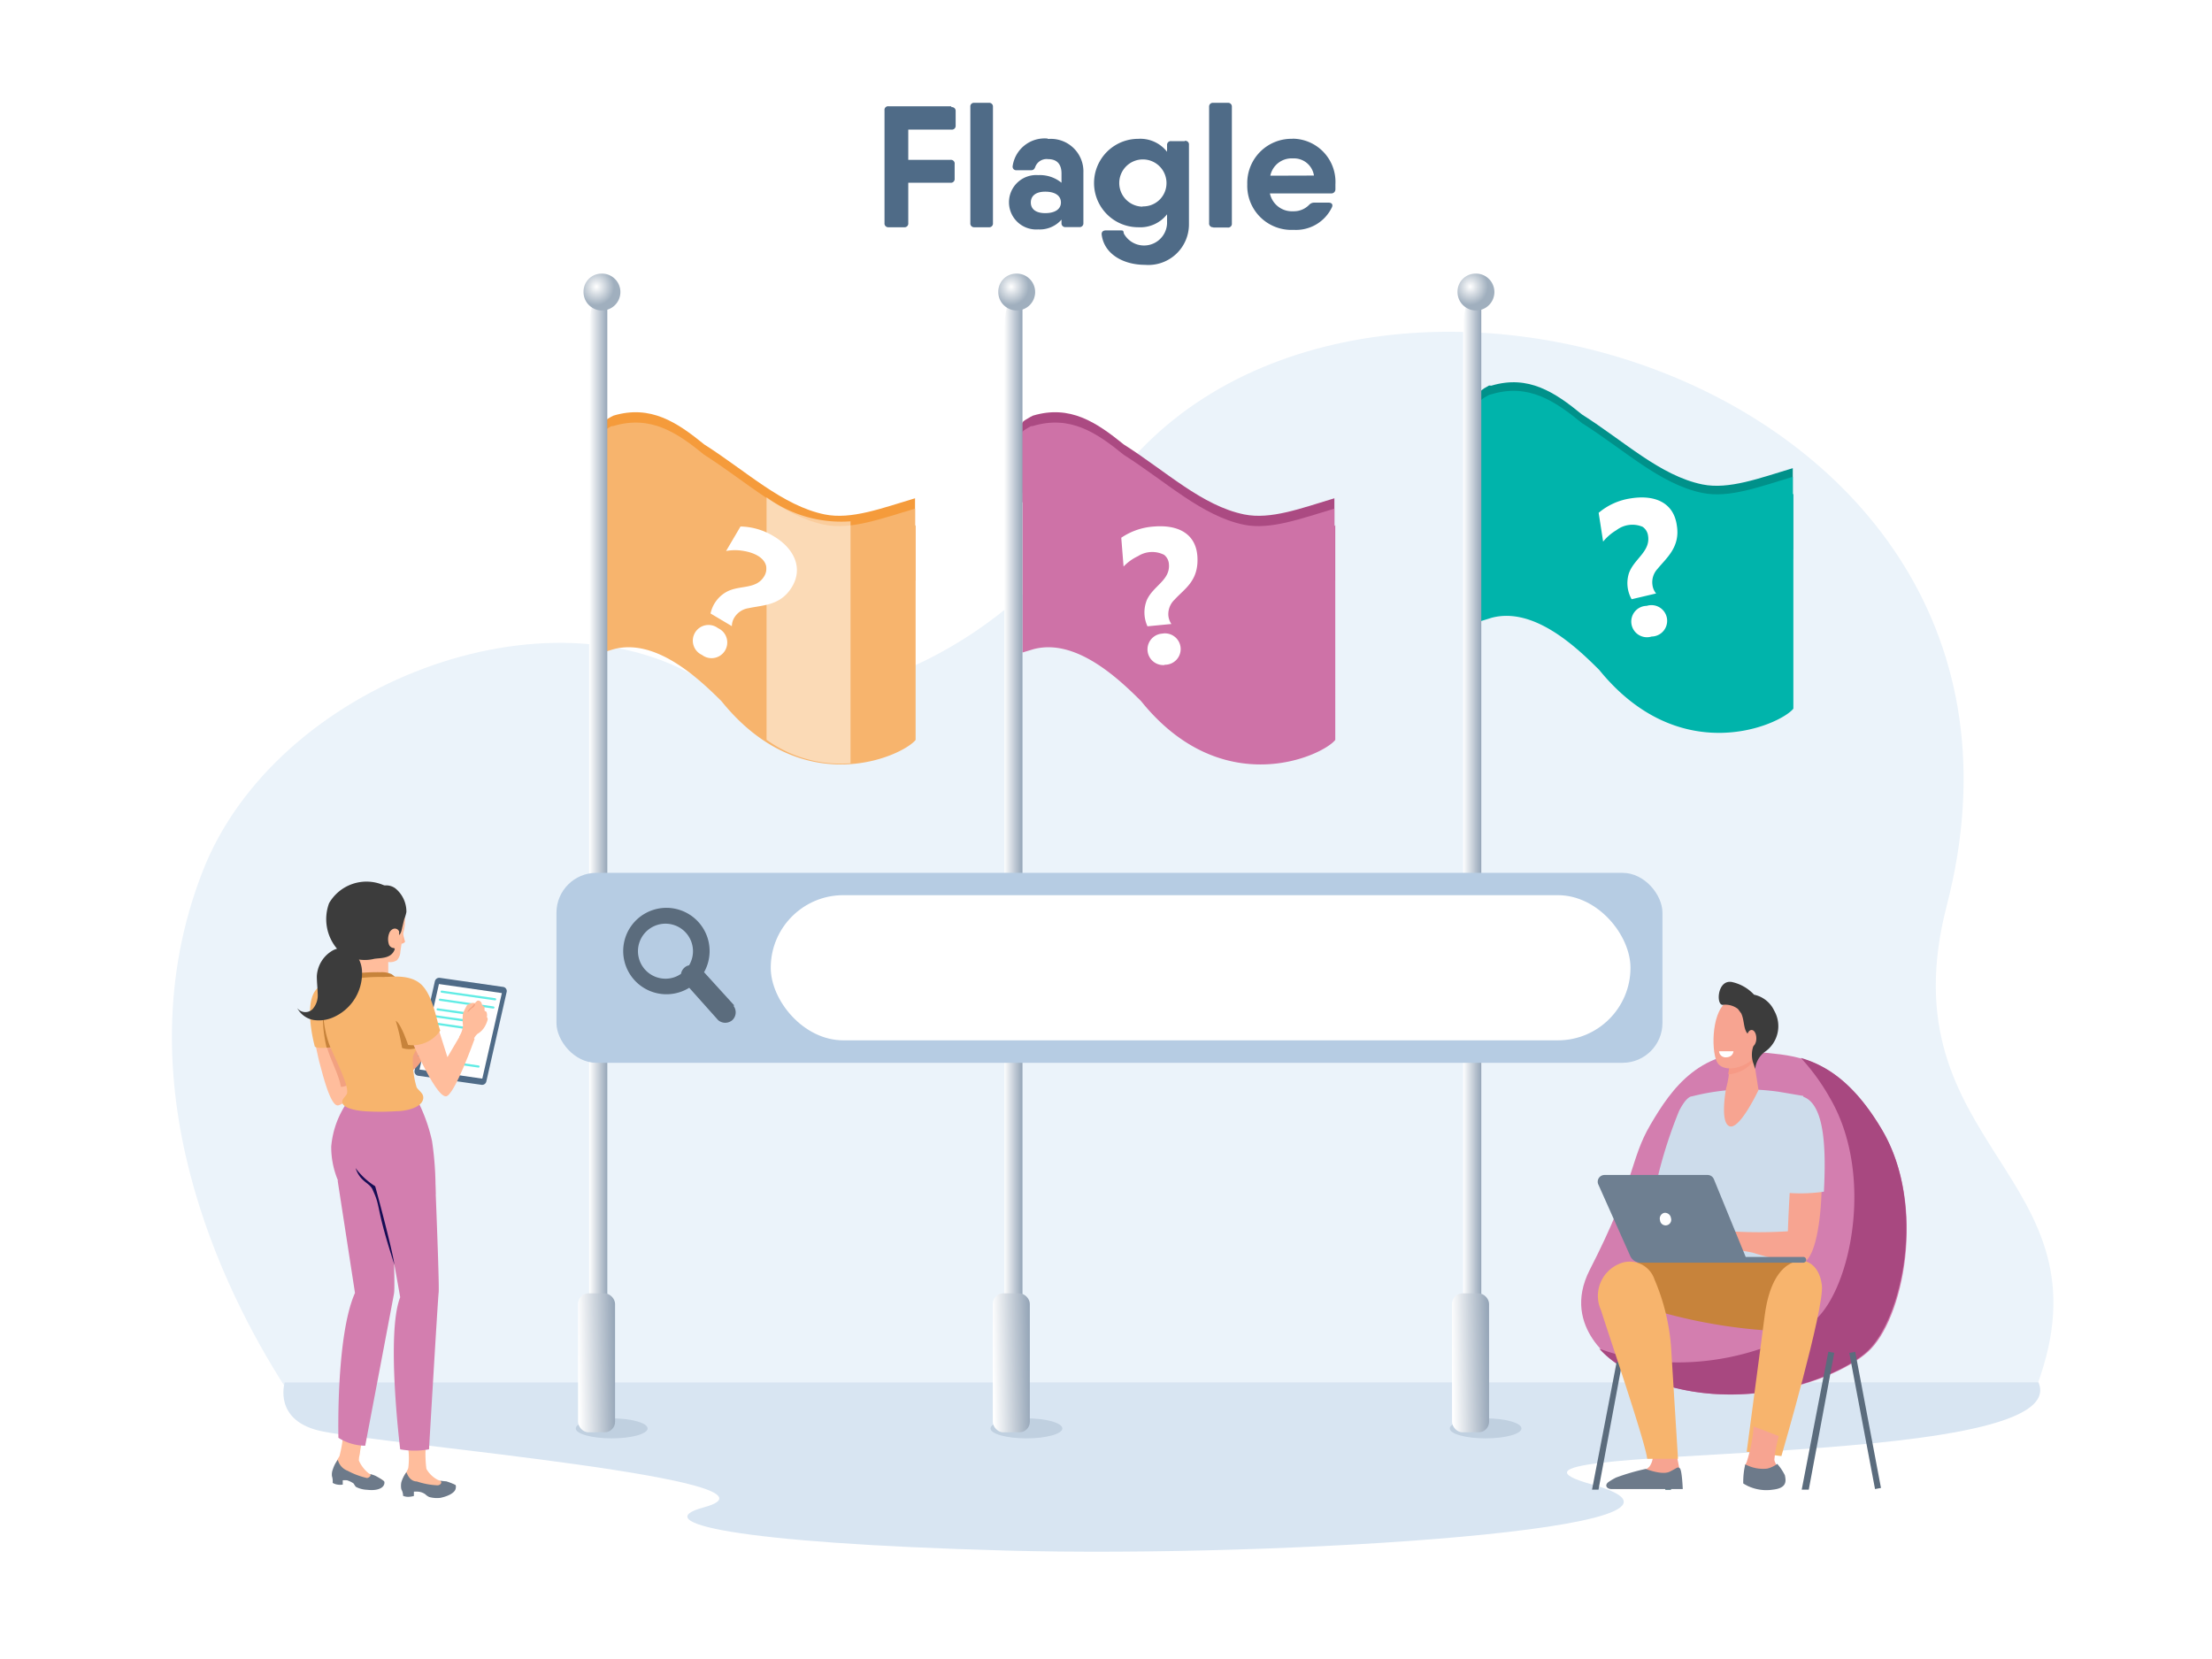 <svg xmlns="http://www.w3.org/2000/svg" xmlns:xlink="http://www.w3.org/1999/xlink" viewBox="0 0 153.6 115.2"><defs><style>.cls-1,.cls-15,.cls-6{fill:#fff;}.cls-2{fill:#ebf3fa;}.cls-10,.cls-11,.cls-12,.cls-13,.cls-15,.cls-16,.cls-17,.cls-19,.cls-2,.cls-20,.cls-22,.cls-23,.cls-25,.cls-26,.cls-27,.cls-28,.cls-29,.cls-3,.cls-30,.cls-31,.cls-32,.cls-33,.cls-34,.cls-35,.cls-36,.cls-37,.cls-38,.cls-4,.cls-40,.cls-41,.cls-5,.cls-6,.cls-7,.cls-8,.cls-9{fill-rule:evenodd;}.cls-3{fill:#d8e5f2;}.cls-4{fill:#ce72a7;}.cls-5{fill:#ab4a82;}.cls-7{fill:#f7b46d;}.cls-8{fill:#f59b3b;}.cls-9{fill:#00b4ab;}.cls-10{fill:#00918a;}.cls-11{fill:#c0d0e0;}.cls-12{fill:url(#GradientFill_1);}.cls-13{fill:url(#GradientFill_2);}.cls-14{fill:url(#GradientFill_1-2);}.cls-15{opacity:0.5;}.cls-16{fill:url(#GradientFill_1-3);}.cls-17{fill:url(#GradientFill_2-2);}.cls-18{fill:url(#GradientFill_1-4);}.cls-19{fill:url(#GradientFill_1-5);}.cls-20{fill:url(#GradientFill_2-3);}.cls-21{fill:url(#GradientFill_1-6);}.cls-22{fill:#ffb391;}.cls-23{fill:#4f6b87;}.cls-24{fill:none;stroke:#62ece5;stroke-linecap:round;stroke-linejoin:round;stroke-width:0.15px;}.cls-25{fill:#f2a180;}.cls-26{fill:#ffbd9c;}.cls-27{fill:#6d7a8a;}.cls-28{fill:#d37eaf;}.cls-29{fill:#c7833b;}.cls-30{fill:#3c3c3c;}.cls-31{fill:#160c54;}.cls-32{fill:#a84880;}.cls-33{fill:#f79c8d;}.cls-34{fill:#cddceb;}.cls-35{fill:#f7a491;}.cls-36{fill:#6e7f91;}.cls-37{fill:#f47458;}.cls-38{fill:#f69a86;}.cls-39,.cls-40{fill:#5b6c7d;}.cls-41{fill:#184655;}.cls-42{fill:#b6cce3;}</style><linearGradient id="GradientFill_1" x1="102.85" y1="57.97" x2="101.6" y2="57.97" gradientUnits="userSpaceOnUse"><stop offset="0" stop-color="#96a6b8"/><stop offset="1" stop-color="#fff"/></linearGradient><radialGradient id="GradientFill_2" cx="102.12" cy="19.91" r="1.28" gradientTransform="translate(82.98 122.02) rotate(-90) scale(1 0.96)" gradientUnits="userSpaceOnUse"><stop offset="0" stop-color="#fff"/><stop offset="1" stop-color="#a0afbe"/></radialGradient><linearGradient id="GradientFill_1-2" x1="103.39" y1="94.61" x2="100.84" y2="94.66" xlink:href="#GradientFill_1"/><linearGradient id="GradientFill_1-3" x1="70.97" y1="57.97" x2="69.72" y2="57.97" xlink:href="#GradientFill_1"/><radialGradient id="GradientFill_2-2" cx="70.23" cy="19.91" r="1.28" gradientTransform="translate(51.1 90.14) rotate(-90) scale(1 0.96)" xlink:href="#GradientFill_2"/><linearGradient id="GradientFill_1-4" x1="71.51" y1="94.61" x2="68.95" y2="94.66" xlink:href="#GradientFill_1"/><linearGradient id="GradientFill_1-5" x1="42.17" y1="57.97" x2="40.92" y2="57.97" xlink:href="#GradientFill_1"/><radialGradient id="GradientFill_2-3" cx="41.43" cy="19.91" r="1.28" gradientTransform="translate(22.3 61.34) rotate(-90) scale(1 0.96)" xlink:href="#GradientFill_2"/><linearGradient id="GradientFill_1-6" x1="42.71" y1="94.61" x2="40.15" y2="94.66" xlink:href="#GradientFill_1"/></defs><g id="_1-13" data-name="1"><rect class="cls-1" width="153.6" height="115.2"/><path class="cls-2" d="M19.73,96.21c-4.16-6.51-11.43-21-5.64-35.75,5.09-13,24.19-20.13,35-13,4.59,3,19.32.1,27.18-12.47,15.29-24.42,68.62-9.59,58.91,27.9-4.36,16.85,11.71,18.63,6.27,33.32Z"/><path class="cls-3" d="M19.77,96s-.86,2.73,2.69,3.41c4.85.94,33.33,3.39,26.41,5.26-3.9,1.05,2,2.48,21,3s51.66-1.54,40.68-4.59,33.74-.74,31-7.09Z"/><path class="cls-4" d="M71,30.06a1.64,1.64,0,0,0,0,.37c0,1.71,0,14.38,0,14.88l.76-.23c2.92-.78,5.87,2,7.48,3.61,5.64,7,12.59,3.81,13.48,2.69V36.46c-.89,1.12-7.84,4.25-13.48-2.69-1.61-1.61-4.56-4.4-7.48-3.62l-.72.22Z"/><path class="cls-5" d="M71.57,28.94l-.34.2c-.16.11-.23.15-.26.27v4.83L71.7,34c2.92-.78,5.87,2,7.48,3.61,5.64,6.95,12.59,3.81,13.48,2.69v-1h0v-.23h0v-.25h0v-.25h0v-.2h0v-.12h0v-.14h0v-.31h0v-.27h0v0h0v-.32h0V37h0v-.33h0v-.09h0v-.31h0v-.08h0v-.18h0v-.19h0v-.33h0v-.1h0v-.41h0V34.6c-2.3.69-4.42,1.5-6.27,1.12-2.92-.6-5.43-3-8.36-4.86-1.89-1.53-3.72-2.77-6.3-2h0Z"/><path class="cls-4" d="M71.57,29.6l-.34.2c-.16.11-.23.14-.26.26v4.83l.72-.22c2.92-.78,5.87,2,7.48,3.62C84.82,45.23,91.77,42.1,92.66,41V40h0v-.23h0v-.25h0v-.26h0V39h0v-.27h0v-.3h0v-.26h0v-.05h0v-.31h0v-.11h0v-.33h0V37.2h0v-.31h0v-.1h0V36.6h0V36.4h0v-.33h0V36h0v-.4h0v-.28c-2.3.68-4.42,1.49-6.27,1.12-2.92-.6-5.43-3-8.36-4.86-1.89-1.54-3.72-2.77-6.3-2l0,0Z"/><path class="cls-6" d="M80.86,46.18A1.09,1.09,0,1,1,80.69,44a1.09,1.09,0,1,1,.17,2.16Zm-1.18-2.69a2.31,2.31,0,0,1-.05-1.81c.44-1,1.63-1.38,1.54-2.5a.9.9,0,0,0-.33-.65,1.83,1.83,0,0,0-1.82.09,3.39,3.39,0,0,0-1,.72l-.16-2a4.58,4.58,0,0,1,2.29-.78c1.65-.13,2.92.49,3,2.14s-.9,2.18-1.58,2.93a1.39,1.39,0,0,0-.44,1.11,1.23,1.23,0,0,0,.21.59Z"/><path class="cls-7" d="M41.85,30.06a1.47,1.47,0,0,0,0,.37c0,1.71.06,14.38,0,14.88l.76-.23c2.92-.78,5.87,2,7.49,3.61,5.64,7,12.58,3.81,13.48,2.69V36.46c-.9,1.12-7.84,4.25-13.48-2.69-1.62-1.61-4.57-4.4-7.49-3.62l-.72.22Z"/><path class="cls-8" d="M42.44,28.94l-.34.2c-.15.11-.22.15-.25.27v4.83l.72-.22c2.92-.78,5.87,2,7.49,3.61,5.64,6.95,12.58,3.81,13.48,2.69v-1h0v-.23h0v-.25h0v-.25h0v-.2h0v-.12h0v-.14h0v-.31h0v-.27h0v0h0v-.32h0V37h0v-.33h0v-.09h0v-.31h0v-.08h0v-.18h0v-.19h0v-.33h0v-.1h0v-.41h0V34.6c-2.31.69-4.43,1.5-6.28,1.12-2.92-.6-5.43-3-8.36-4.86-1.88-1.53-3.72-2.77-6.3-2h0Z"/><path class="cls-7" d="M42.44,29.6l-.34.2c-.15.11-.22.14-.25.26v4.83l.72-.22c2.92-.78,5.87,2,7.49,3.62C55.7,45.23,62.64,42.1,63.54,41V40h0v-.23h0v-.25h0v-.26h0V39h0v-.27h0v-.3h0v-.26h0v-.05h0v-.31h0v-.11h0v-.33h0V37.2h0v-.31h0v-.1h0V36.6h0V36.4h0v-.33h0V36h0v-.4h0v-.28c-2.31.68-4.43,1.49-6.28,1.12-2.92-.6-5.43-3-8.36-4.86-1.88-1.54-3.72-2.77-6.3-2l0,0Z"/><path class="cls-6" d="M48.75,45.48a1.09,1.09,0,1,1,1.11-1.86,1.09,1.09,0,1,1-1.11,1.86Zm.59-2.88,1.48.88a1.15,1.15,0,0,1,.17-.59,1.39,1.39,0,0,1,1-.66c1-.22,2.21-.17,3-1.47s.17-2.67-1.26-3.52a4.58,4.58,0,0,0-2.31-.68l-1,1.7a3.4,3.4,0,0,1,1.23,0c.61.1,1.36.39,1.54,1a1,1,0,0,1-.11.73c-.57,1-1.78.59-2.7,1.15A2.25,2.25,0,0,0,49.34,42.6Z"/><path class="cls-9" d="M102.8,27.88a1.79,1.79,0,0,0,0,.38c0,1.71,0,14.38,0,14.88l.77-.24c2.92-.78,5.86,2,7.48,3.62,5.64,6.94,12.58,3.81,13.48,2.69V34.28c-.9,1.12-7.84,4.26-13.48-2.69-1.62-1.6-4.56-4.39-7.48-3.61l-.73.22Z"/><path class="cls-10" d="M103.4,26.77l-.35.2c-.15.11-.22.14-.25.26v4.83l.73-.22c2.92-.78,5.86,2,7.48,3.62,5.64,6.94,12.58,3.81,13.48,2.69v-1h0v-.23h0v-.25h0v-.26h0v-.2h0V35.9h0v-.3h0v-.32h0v-.31h0v-.11h0v-.33h0v-.09h0v-.31h0V34h0v-.18h0v-.19h0v-.33h0v-.1h0v-.4h0v-.29c-2.31.69-4.43,1.5-6.27,1.13-2.93-.6-5.43-3-8.37-4.86-1.88-1.54-3.72-2.77-6.29-2l0,0Z"/><path class="cls-9" d="M103.4,27.42l-.35.2c-.15.11-.22.15-.25.27v4.83l.73-.22c2.92-.78,5.86,2,7.48,3.61,5.64,7,12.58,3.81,13.48,2.69v-1h0v-.23h0v-.25h0v-.26h0v-.2h0v-.12h0v-.14h0v-.31h0V36h0v0h0v-.32h0v-.11h0v-.33h0V35h0v-.31h0v-.09h0v-.17h0v-.19h0v-.33h0v-.52h0v-.28c-2.31.69-4.43,1.5-6.27,1.12-2.93-.59-5.43-3-8.37-4.85-1.88-1.54-3.72-2.78-6.29-2h0Z"/><path class="cls-11" d="M103.16,98.49c1.38,0,2.49.32,2.49.7s-1.11.69-2.49.69-2.49-.31-2.49-.69S101.78,98.49,103.16,98.49Z"/><path class="cls-12" d="M102.23,95.87h0a6.59,6.59,0,0,0,.63-2.94V21.14c0-1.1-.29-1.59-.63-1.08h0a6.5,6.5,0,0,0-.63,3V94.79C101.6,95.9,101.88,96.39,102.23,95.87Z"/><path class="cls-13" d="M102.44,19a1.28,1.28,0,1,1-1.23,1.27A1.25,1.25,0,0,1,102.44,19Z"/><rect class="cls-14" x="100.83" y="89.81" width="2.57" height="9.65" rx="0.73"/><path class="cls-6" d="M114.69,44.2a1.09,1.09,0,1,1-.34-2.13,1.09,1.09,0,1,1,.34,2.13Zm-1.39-2.59a2.27,2.27,0,0,1-.19-1.8c.35-1,1.51-1.51,1.33-2.61a.89.89,0,0,0-.38-.62,1.82,1.82,0,0,0-1.81.23,3.48,3.48,0,0,0-.93.8l-.31-2a4.44,4.44,0,0,1,2.21-1c1.64-.27,3,.25,3.22,1.89.24,1.49-.72,2.24-1.34,3a1.36,1.36,0,0,0-.35,1.15,1.14,1.14,0,0,0,.25.56Z"/><path class="cls-15" d="M53.23,51.37A8.77,8.77,0,0,0,59.06,53V36.2a8.77,8.77,0,0,1-5.83-1.67Z"/><path class="cls-11" d="M71.28,98.49c1.37,0,2.49.32,2.49.7s-1.12.69-2.49.69-2.5-.31-2.5-.69S69.9,98.49,71.28,98.49Z"/><path class="cls-16" d="M70.34,95.87h0A6.46,6.46,0,0,0,71,92.93V21.14c0-1.1-.28-1.59-.63-1.08h0a6.64,6.64,0,0,0-.63,3V94.79C69.71,95.9,70,96.39,70.34,95.87Z"/><path class="cls-17" d="M70.55,19a1.28,1.28,0,1,1-1.23,1.27A1.25,1.25,0,0,1,70.55,19Z"/><rect class="cls-18" x="68.94" y="89.81" width="2.57" height="9.65" rx="0.73"/><path class="cls-11" d="M42.48,98.49c1.37,0,2.49.32,2.49.7s-1.12.69-2.49.69-2.5-.31-2.5-.69S41.1,98.49,42.48,98.49Z"/><path class="cls-19" d="M41.54,95.87h0a6.46,6.46,0,0,0,.63-2.94V21.14c0-1.1-.28-1.59-.63-1.08h0a6.64,6.64,0,0,0-.63,3V94.79C40.91,95.9,41.2,96.39,41.54,95.87Z"/><path class="cls-20" d="M41.75,19a1.28,1.28,0,1,1-1.23,1.27A1.25,1.25,0,0,1,41.75,19Z"/><rect class="cls-21" x="40.14" y="89.81" width="2.57" height="9.65" rx="0.73"/><path class="cls-22" d="M27.94,64.56a4.58,4.58,0,0,0,.19.83.34.34,0,0,1-.29.14Z"/><path class="cls-23" d="M30.2,68.13l-1.41,6.21a.3.3,0,0,0,.25.36l4.4.63a.3.3,0,0,0,.33-.23l1.41-6.21a.29.29,0,0,0-.25-.36l-4.39-.63A.31.31,0,0,0,30.2,68.13Z"/><polygon class="cls-6" points="30.48 68.33 29.13 74.27 33.49 74.9 34.85 68.96 30.48 68.33"/><line class="cls-24" x1="34.38" y1="69.39" x2="30.67" y2="68.86"/><line class="cls-24" x1="34.26" y1="69.96" x2="30.55" y2="69.42"/><line class="cls-24" x1="32.71" y1="70.42" x2="30.39" y2="70.09"/><line class="cls-24" x1="32.55" y1="70.9" x2="30.23" y2="70.57"/><line class="cls-24" x1="32.38" y1="71.39" x2="30.06" y2="71.05"/><line class="cls-24" x1="33.23" y1="74.06" x2="30.91" y2="73.72"/><path class="cls-25" d="M28.51,74.41a1.88,1.88,0,0,0,.61-.55c.18-.2.35-.41.53-.62a.44.44,0,0,0,.14-.28c-.29,0-.48.36-.77.38A6.21,6.21,0,0,1,29.6,72a.46.46,0,0,0,.09-.35,2.32,2.32,0,0,0-.82.6,4,4,0,0,0-.44.56,5.88,5.88,0,0,0-.79,1.94Z"/><path class="cls-26" d="M27.25,79.41l-3.14-2.65a5.14,5.14,0,0,0-.91,3.9A17.13,17.13,0,0,0,24,82.51c.13.42,1.08,6.32,1,6.75a29.22,29.22,0,0,0-.77,2.91c-.24,1.52-.2,6.5-.38,7.82s1,1.54,1.11,1.09c.57-3.81,2.08-9.75,2.29-11.66S27.35,84,27.25,79.41Z"/><path class="cls-25" d="M27.26,83.17,25.89,86.3a7.07,7.07,0,0,1,1,3.29c0,.6,0,1.21,0,1.81a.68.68,0,0,0,0,.14c.18-.9.32-1.64.37-2.12a59,59,0,0,0,.11-6.25Z"/><path class="cls-26" d="M25.14,99.86a8.72,8.72,0,0,0-.22,1.56,2.39,2.39,0,0,0,.66.87c.3.2,1,.43,1,.51a.23.23,0,0,1,0,.29,1.4,1.4,0,0,1-1,.24c-.91-.15-1-.55-1.54-.62-.09,0-.26.13-.52,0a.61.61,0,0,1-.35-.59,2.7,2.7,0,0,1,.4-1,8.11,8.11,0,0,0,.26-1.57Z"/><path class="cls-27" d="M26.64,103.15c.07-.11.08-.28,0-.32a4.18,4.18,0,0,0-.57-.35c-.17-.08-.45-.15-.36-.1s-.08.26-.24.25a5.32,5.32,0,0,1-1.33-.5,1.1,1.1,0,0,1-.68-.76,2,2,0,0,0-.34.64,1,1,0,0,0-.07.49,1.22,1.22,0,0,1,.05.47.88.88,0,0,0,.34.12,1.1,1.1,0,0,0,.36,0l0-.3a1.92,1.92,0,0,1,.3,0,1.8,1.8,0,0,1,.44.21c.07.08.12.22.2.26a1.81,1.81,0,0,0,.75.19C26.17,103.53,26.53,103.35,26.64,103.15Z"/><path class="cls-26" d="M31.54,103.1c-.07-.08-.8-.2-1.14-.34a1.93,1.93,0,0,1-.79-.76,7.86,7.86,0,0,1-.05-1.52c.07-2.71.57-9.35.64-10.94a34.68,34.68,0,0,0-1.3-10.05l-3.95-3a7,7,0,0,0-.74,4c.21,1.15,1.16,1.32,1.32,1.77s2.56,7.61,2.56,7.61a13.34,13.34,0,0,0-.5,3.24c0,1.45.64,5.82.76,7.48a5.44,5.44,0,0,1,0,1.35c-.11.31-.41.66-.4,1a.6.6,0,0,0,.45.52c.28.08.44-.08.54-.08.55,0,.71.36,1.67.36a1.55,1.55,0,0,0,1-.4A.19.19,0,0,0,31.54,103.1Z"/><path class="cls-27" d="M31.62,103.44c.05-.13.05-.3,0-.33a4.29,4.29,0,0,0-.64-.25c-.19,0-.49-.07-.38,0s0,.27-.22.28a5.27,5.27,0,0,1-1.44-.27c-.5,0-.68-.56-.72-.64a2.24,2.24,0,0,0-.35.69,1.2,1.2,0,0,0,0,.5.94.94,0,0,1,.12.45.92.92,0,0,0,.37.07,1.67,1.67,0,0,0,.38-.06v-.3a2.19,2.19,0,0,1,.3,0,1,1,0,0,1,.49.18,1,1,0,0,0,.27.19,2,2,0,0,0,.78.06C31.19,103.88,31.53,103.65,31.62,103.44Z"/><path class="cls-28" d="M24.19,76.43A6.33,6.33,0,0,0,23,79.62a6,6,0,0,0,.49,2.4c.24.71.7,1.34.7,1.47s.71.22,2.23.13a11,11,0,0,0,3.82-.7A22.37,22.37,0,0,0,30,79.23a11.79,11.79,0,0,0-1.16-3.1Z"/><path class="cls-26" d="M21.64,71.24s.45,2.24.57,2.64.7,2.92,1.25,2.88,3.59-2.58,3.59-2.58l-.43-.86L24,74.6A34.73,34.73,0,0,0,23.5,71Z"/><path class="cls-25" d="M22.67,72.62c.28,1,.86,2,1,2.83,0,.15,1.88-.52,1.89-1.22Z"/><path class="cls-7" d="M23.45,68.14a3.3,3.3,0,0,0-1.34.43c-1.14.88-.26,4.06-.26,4.06s-.05.17.72.13A5.88,5.88,0,0,0,24,72.5l-.22-2.61Z"/><path class="cls-29" d="M22.43,69.94a9.76,9.76,0,0,0,.25,2.81,3.41,3.41,0,0,0,.62-.08Z"/><path class="cls-26" d="M27.68,62.27A3.28,3.28,0,0,1,28,64.8c-.07.43-.14.87-.2,1.31a.89.89,0,0,1-.24.57.88.88,0,0,1-.6.12v1.08c-.62,0-1.24,0-1.85,0a1.84,1.84,0,0,0-.16-.73c-.31,0-.51-.31-.63-.59s-.23-.66-.33-1a5.35,5.35,0,0,1-.26-1.37,2,2,0,0,1,.39-1.3,2.31,2.31,0,0,1,.75-.56,1.46,1.46,0,0,1,1.24-.18Z"/><path class="cls-30" d="M27,65.56a1.15,1.15,0,0,1,.05-.81.47.47,0,0,1,.17-.2.32.32,0,0,1,.49.12,4.84,4.84,0,0,0,.12-1.52,2,2,0,0,0-1.25-1.71,3,3,0,0,0-3.73,1.28,3.19,3.19,0,0,0,.57,3.18,2.77,2.77,0,0,0,2.57.68c.46-.07,1.18,0,1.42-.66a.08.08,0,0,0-.08-.09A.38.38,0,0,1,27,65.56Z"/><path class="cls-30" d="M27.14,63.85c.05.08,0,.18.09.26a.54.54,0,0,0,.31.24c.22.11.17.43.17.58.16-.12.19-.42.23-.57s.08-.35.13-.53a2.64,2.64,0,0,0,.15-.5,2.08,2.08,0,0,0-.79-1.66,1.09,1.09,0,0,0-1.23,0,.9.9,0,0,0-.35.44.29.29,0,0,0,0,.24Z"/><path class="cls-29" d="M24.16,68.14c0-.21.09-.45.29-.54l.17,0a14,14,0,0,1,1.82-.09,1.7,1.7,0,0,1,.74.13,1.76,1.76,0,0,1,.71.91Z"/><path class="cls-7" d="M29.28,75.91c-.09-.13-.28-.28-.35-.41a6.36,6.36,0,0,1-.26-2.08c.06-.38.4-.58.55-1.43a3.12,3.12,0,0,0-.5-2.3c-.35-.51-.14-.51-.26-1.13a.66.66,0,0,0-.13-.32,3.06,3.06,0,0,0-.71-.33,11.45,11.45,0,0,0-2.55,0,9,9,0,0,0-1.46.18c-.53.12-1,.26-1.11,1a7.42,7.42,0,0,0,.32,3.31c.22.7,1.57,3.14,1.24,3.61-.08.11-.27.31-.29.44-.09.5,1,.67,1.5.71a17.35,17.35,0,0,0,2.28,0c.55,0,1.76-.21,1.84-.89A.48.48,0,0,0,29.28,75.91Z"/><path class="cls-29" d="M29.07,72.2a1.8,1.8,0,0,1-.15.57,1.55,1.55,0,0,1-1,0,14.75,14.75,0,0,0-.45-1.92A10.15,10.15,0,0,1,29.07,72.2Z"/><path class="cls-26" d="M28.36,71.75s1.82,4.38,2.6,4.38c.58,0,2-4,2-4l-.89-.42-1,1.7-1-3.16Z"/><path class="cls-26" d="M31.88,72a1.79,1.79,0,0,0,.27-.79,3.39,3.39,0,0,1,0-.84,3.92,3.92,0,0,1,.29-.58c.09-.07.4-.19.48-.14s.17-.19.3-.17a.28.28,0,0,1,.24.25c0,.11.17.14.19.22a1.09,1.09,0,0,0,0,.22c0,.07.13,0,.16.2s0,.16,0,.23.07.07.05.21a1.89,1.89,0,0,1-.2.48,1.4,1.4,0,0,1-.5.5,1.05,1.05,0,0,0-.28.4Z"/><path class="cls-25" d="M32.93,69.71a1.19,1.19,0,0,1-.33.34c-.08.08-.07.13-.16.21.16,0,.13-.11.34-.26a.4.4,0,0,0,.21-.27A0,0,0,1,0,32.93,69.71Z"/><path class="cls-7" d="M26.7,67.84c.47,0,1.84-.22,2.61.58s1,2.43,1.26,3.14a2.31,2.31,0,0,1-2.23,1s-.52-1.55-.87-1.68Z"/><path class="cls-28" d="M30.21,81.75s.31,7.5.25,8-.67,10.89-.67,10.89a5.57,5.57,0,0,1-2,0s-1-8.05,0-10.56l-.43-2.41s.06,1.79,0,2.15-2,10.57-2,10.57a3.55,3.55,0,0,1-1.86-.55s-.18-7.08,1.15-10.06L23.45,82l.7-2Z"/><path class="cls-31" d="M27.37,87.71c-.18-1.15-1.28-5.24-1.32-5.34a5,5,0,0,1-1.36-1.26c.33,1,1,1,1.2,1.54.59,1.26.14,1,1.51,5.21Z"/><path class="cls-30" d="M22,67.79c0,.4.05.8.06,1.2a1.44,1.44,0,0,1-.37,1.1A.71.71,0,0,1,20.64,70a1.6,1.6,0,0,0,1.15.83,2.49,2.49,0,0,0,1.42-.22,3.33,3.33,0,0,0,1.93-3.08c0-1.07-.84-2.11-2-1.55A2.19,2.19,0,0,0,22,67.79Z"/><path class="cls-28" d="M122.78,73.12c2.2.23,5,.48,7.91,5.34,3.13,5.3,1.48,13.23-1,15.43s-10.52,4.92-17.3.85c0,0-4.09-2.47-2-6.56,3.23-6.3,2.77-7.62,4.22-10.09S118.1,72.62,122.78,73.12Z"/><path class="cls-32" d="M130.69,78.46c-1.95-3.32-3.9-4.49-5.64-5a14.64,14.64,0,0,1,2,2.75c3.13,5.31,1.48,13.23-1,15.44-2.19,1.95-8.77,4.31-15,2a6.57,6.57,0,0,0,1.26,1.08c6.78,4.07,14.84,1.35,17.3-.85S133.82,83.76,130.69,78.46Z"/><polygon class="cls-33" points="115.71 81.18 115.14 82.88 116.87 82.2 115.71 81.18"/><path class="cls-34" d="M117.49,76.13c-.12,0-.43.11-.89,1a31.92,31.92,0,0,0-1.45,4.45l2.57,1,.33-.69.54-5.38Z"/><path class="cls-34" d="M120.88,75.65a15.54,15.54,0,0,0-3.39.48,28,28,0,0,0,.56,9.33,14.53,14.53,0,0,1-.22,3.74l7.6-.1s-.9-6.86-.56-8a30.75,30.75,0,0,0,.35-5l-1.71-.29A16.57,16.57,0,0,0,120.88,75.65Z"/><path class="cls-29" d="M118.69,87.61s-5.26-.29-6.43.41.21,2.16.21,2.16a36.48,36.48,0,0,0,11.44,2.27c1.69.1,1.84-4.41,1.52-4.78S118.69,87.61,118.69,87.61Z"/><path class="cls-7" d="M122.54,91.35l-1.25,9.46,2.41.3s3-10.28,2.81-11.86-1.26-1.7-1.26-1.7S123.09,87.16,122.54,91.35Z"/><path class="cls-35" d="M125.3,76.75c-.71-.26-1.06,6.12-1.15,8.75a31.36,31.36,0,0,1-4,0c-.26,0-.85-.23-1.11-.27a3,3,0,0,0-.63,0,13.81,13.81,0,0,0-1.47.66c-.14.15-.52.52-.45.68s.72-.45.72-.45l.32-.18c-.4.39-1.16.91-1,1.1s.8-.34,1.29-.7c-.42.38-1,1.06-.83,1.17s.71-.69,1.35-.92c.23-.09.47.15.66.18a1.29,1.29,0,0,0,.48,0l.69-.19c.23,0,.24.16.48.21s.73.12,1.08.2a18,18,0,0,0,3.32.72C126.87,87.66,127,77.38,125.3,76.75Z"/><path class="cls-34" d="M126.65,82.75c.14-2.69.12-6-1.4-6.58-.6-.22-1.65,1.12-1.46,6.63A11.45,11.45,0,0,0,126.65,82.75Z"/><path class="cls-36" d="M111.4,81.59h7.18a.47.47,0,0,1,.43.29l2.21,5.4h4a.2.2,0,0,1,0,.4H113.92a.79.79,0,0,1-.72-.47l-2.23-5A.47.47,0,0,1,111.4,81.59Z"/><path class="cls-6" d="M115.27,84.73a.39.39,0,1,0,.76-.15.42.42,0,0,0-.47-.36A.41.41,0,0,0,115.27,84.73Z"/><path class="cls-35" d="M121.75,73.37l.36,2.32s-1.29,2.75-2,2.52-.25-2.64-.25-2.64a6.58,6.58,0,0,0,.24-2C120,72.94,121.75,73.37,121.75,73.37Z"/><path class="cls-37" d="M120,74.6h0a3.46,3.46,0,0,0,0-1,3.46,3.46,0,0,1,0,1Zm0-1h0v0Zm1.73,0h0l0-.19Z"/><path class="cls-38" d="M120,74.6a2.42,2.42,0,0,0,1.58-.71,1.06,1.06,0,0,0,.19-.33l0-.19a5.26,5.26,0,0,0-1.06-.14c-.34,0-.64.07-.64.32v0h0A3.46,3.46,0,0,1,120,74.6Z"/><path class="cls-35" d="M122.05,70.1s.41,2.63-.27,3.36-2,1-2.48.4-.5-3.49.56-4.25S122.05,70.1,122.05,70.1Z"/><path class="cls-30" d="M120.26,68.19a2.94,2.94,0,0,1,1.54.88,2,2,0,0,1,1.4,1.11,2.17,2.17,0,0,1-.58,2.81,1.68,1.68,0,0,0-.74,1.24l-.11-.34a1.83,1.83,0,0,1,0-1.3c.18-.39-.38-.64-.54-1s-.13-.81-.32-1.22l-.23-.31a1.44,1.44,0,0,0-1-.29C119.14,69.92,119.21,68,120.26,68.19Z"/><path class="cls-35" d="M121.29,72.1c0,.33.14.59.32.59s.35-.25.35-.58-.14-.59-.33-.59S121.29,71.78,121.29,72.1Z"/><path class="cls-6" d="M120.37,73l-1,0a.45.45,0,0,0,.46.42C120.35,73.42,120.37,73,120.37,73Z"/><rect class="cls-39" x="129.3" y="93.82" width="0.42" height="9.62" transform="translate(-16.07 25.79) rotate(-10.71)"/><polygon class="cls-40" points="111 103.44 110.55 103.44 112.26 94.57 112.64 94.64 111 103.44"/><polygon class="cls-40" points="125.6 103.44 125.11 103.44 126.96 93.86 127.37 93.94 125.6 103.44"/><polygon class="cls-41" points="115.64 103.44 116.04 103.44 114.27 93.91 113.86 93.98 115.64 103.44"/><path class="cls-35" d="M121.77,99.05a10.2,10.2,0,0,1-.48,2.47c-.31.54,0,1.45,0,1.57s.65.31,1.66.2,1-.34.91-.71-.61-.86-.65-1.22a9.42,9.42,0,0,1,.31-1.64Z"/><path class="cls-27" d="M123.11,103.44c1-.11.91-.62.83-1a3.63,3.63,0,0,0-.53-.79,1.89,1.89,0,0,1-.7.33,2.59,2.59,0,0,1-1.52-.3,5.43,5.43,0,0,0-.14,1.33A3,3,0,0,0,123.11,103.44Z"/><path class="cls-35" d="M114.72,100.7a1.31,1.31,0,0,1-.17,1.12c-.37.45-1.94.88-2.14,1.12a.65.65,0,0,0-.19.45l4.39-.12,0-1.32-.2-1Z"/><path class="cls-27" d="M114.28,102s1.13.46,1.67.19.53-.35.69-.24.21,1.45.21,1.45l-4.93,0c-.35,0-.52-.26-.24-.48a4.39,4.39,0,0,1,.54-.32A15.26,15.26,0,0,1,114.28,102Z"/><path class="cls-7" d="M114.89,88.85a1.81,1.81,0,0,0-2.47-1.08A2.41,2.41,0,0,0,111.18,91c.41,1.34,3.1,9.21,3.2,10.3h2.14s-.39-6.24-.48-7.74A14.69,14.69,0,0,0,114.89,88.85Z"/><rect class="cls-42" x="38.64" y="60.61" width="76.8" height="13.19" rx="2.77"/><rect class="cls-1" x="53.52" y="62.16" width="59.7" height="10.08" rx="5.04"/><path class="cls-40" d="M50.92,69.83a.74.74,0,0,1-.06,1,.75.75,0,0,1-1,0l-2-2.24a3,3,0,0,1-1.57.45,3,3,0,1,1,2.6-1.53l2.11,2.32Zm-3.63-2.21a.71.71,0,0,1,.23-.42.66.66,0,0,1,.33-.17,1.91,1.91,0,1,0-1.64.93A1.85,1.85,0,0,0,47.29,67.62Z"/><path class="cls-23" d="M66.05,7.38H61.7a.25.25,0,0,0-.28.28v7.83a.26.26,0,0,0,.28.29h1.08a.26.26,0,0,0,.29-.29v-2.8H66a.26.26,0,0,0,.29-.29v-1A.26.26,0,0,0,66,11.1H63.07V9h3a.26.26,0,0,0,.29-.28v-1a.26.26,0,0,0-.29-.28Zm1.61,8.4h1a.26.26,0,0,0,.29-.29V7.42a.26.26,0,0,0-.29-.28h-1a.25.25,0,0,0-.28.28v8.07a.26.26,0,0,0,.28.29Zm5.08-6.16a2.24,2.24,0,0,0-2.42,1.9.25.25,0,0,0,.28.3h1c.17,0,.24-.09.3-.26a.84.84,0,0,1,.88-.51c.57,0,.93.3.93,1v.64a2.37,2.37,0,0,0-1.62-.53,1.89,1.89,0,1,0,0,3.77,2,2,0,0,0,1.62-.68v.24a.26.26,0,0,0,.29.28h.94a.26.26,0,0,0,.29-.28V12a2.26,2.26,0,0,0-2.45-2.35Zm-.16,5.18c-.69,0-1-.31-1-.74s.31-.75,1-.75,1.09.28,1.09.75-.42.74-1.09.74Zm9.69-5h-.94a.26.26,0,0,0-.29.28v.46a2.36,2.36,0,0,0-2-.9,3.07,3.07,0,0,0,0,6.14,2.36,2.36,0,0,0,2-.9v.63a1.6,1.6,0,0,1-3,.71C78,16,78,16,77.78,16h-1c-.18,0-.3.1-.28.29.17,1.37,1.53,2.1,3,2.1a2.82,2.82,0,0,0,3.06-2.85V10.06a.25.25,0,0,0-.28-.28Zm-2.91,4.55A1.64,1.64,0,1,1,81,12.69a1.61,1.61,0,0,1-1.68,1.64Zm4.89,1.45h1a.26.26,0,0,0,.29-.29V7.42a.26.26,0,0,0-.29-.28h-1a.26.26,0,0,0-.29.28v8.07a.26.26,0,0,0,.29.29Zm5.54-6.16a3.07,3.07,0,0,0-3.18,3.16,3.06,3.06,0,0,0,3.22,3.16,2.76,2.76,0,0,0,2.66-1.57c.08-.18,0-.32-.24-.32h-1a.48.48,0,0,0-.35.16,1.48,1.48,0,0,1-1.09.44,1.57,1.57,0,0,1-1.63-1.24h4.24a.28.28,0,0,0,.31-.27c0-.12,0-.24,0-.36a3,3,0,0,0-3-3.17ZM88.21,12.2A1.51,1.51,0,0,1,89.78,11a1.4,1.4,0,0,1,1.46,1.19Z"/></g></svg>